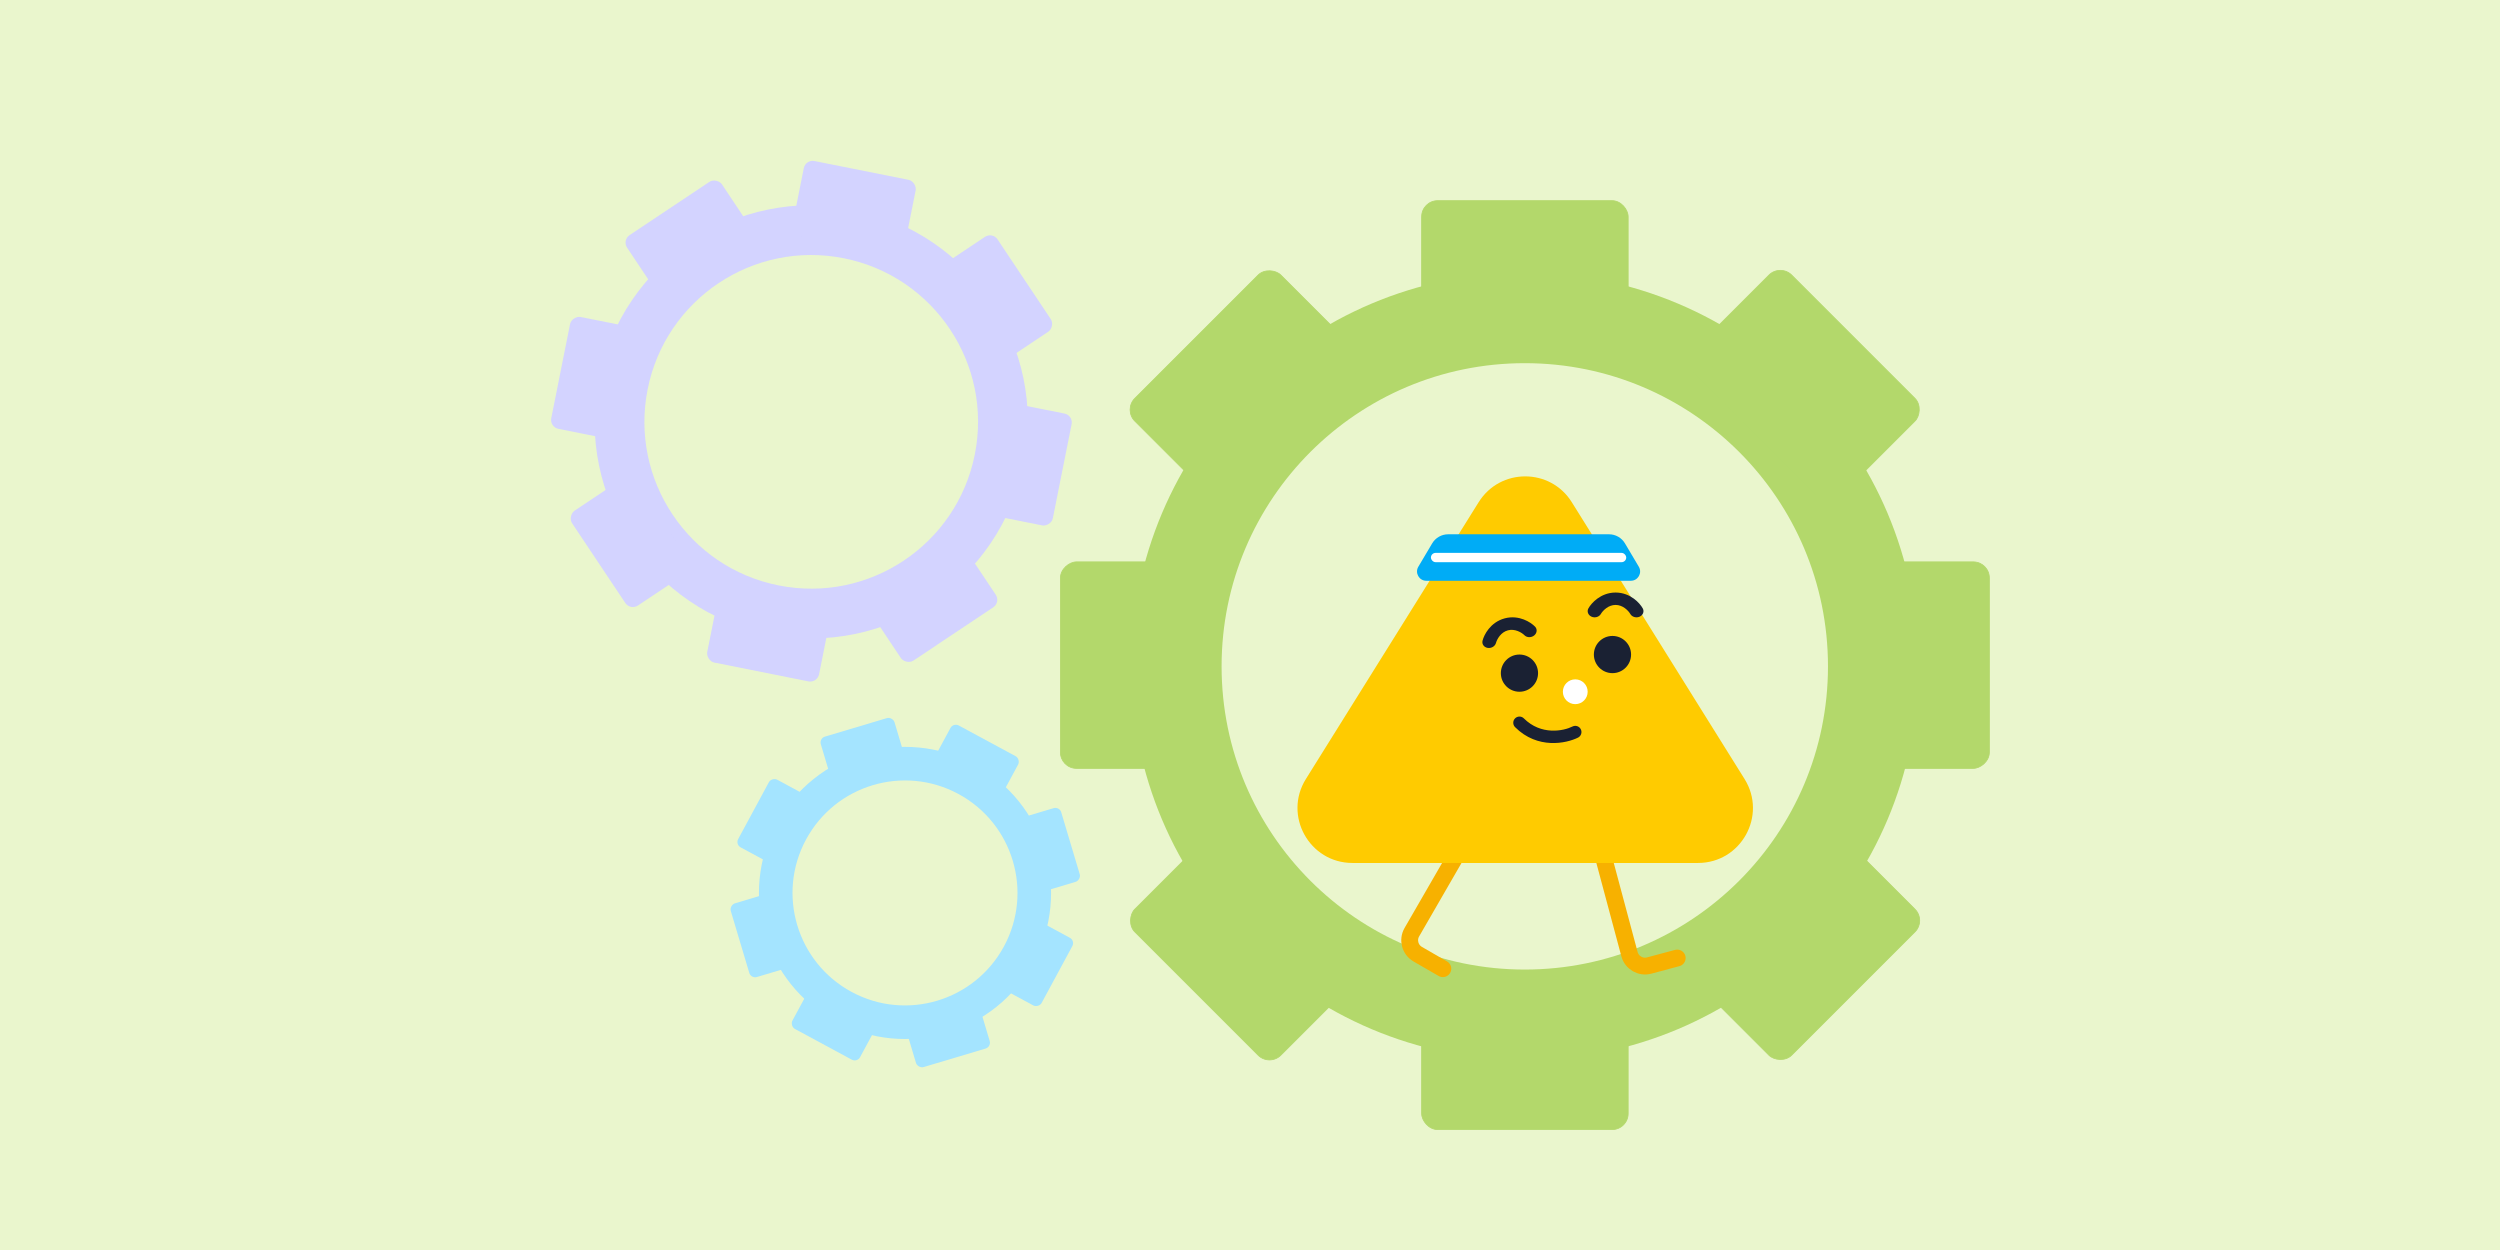 <svg width="1750" height="875" viewBox="0 0 1750 875" fill="none" xmlns="http://www.w3.org/2000/svg">
<rect width="1750" height="875" fill="#E5E5E5"/>
<path d="M-17449 -12587C-17449 -12588.1 -17448.1 -12589 -17447 -12589H3489C3490.11 -12589 3491 -12588.1 3491 -12587V7036C3491 7037.1 3490.11 7038 3489 7038H-17447C-17448.1 7038 -17449 7037.11 -17449 7036V-12587Z" fill="#CAD2DB"/>
<path d="M-17447 -12588H3489V-12590H-17447V-12588ZM3490 -12587V7036H3492V-12587H3490ZM3489 7037H-17447V7039H3489V7037ZM-17448 7036V-12587H-17450V7036H-17448ZM-17447 7037C-17447.6 7037 -17448 7036.55 -17448 7036H-17450C-17450 7037.66 -17448.7 7039 -17447 7039V7037ZM3490 7036C3490 7036.55 3489.55 7037 3489 7037V7039C3490.66 7039 3492 7037.66 3492 7036H3490ZM3489 -12588C3489.55 -12588 3490 -12587.6 3490 -12587H3492C3492 -12588.7 3490.66 -12590 3489 -12590V-12588ZM-17447 -12590C-17448.7 -12590 -17450 -12588.7 -17450 -12587H-17448C-17448 -12587.6 -17447.6 -12588 -17447 -12588V-12590Z" fill="black" fill-opacity="0.1"/>
<rect width="1750" height="875" fill="#EAF6CD"/>
<circle cx="1067.35" cy="466.454" r="243.911" stroke="#B3D86B" stroke-width="63.353"/>
<rect x="995.155" y="140.466" width="144.546" height="96.758" rx="11.231" fill="#B3D86B" stroke="#B3D86B" stroke-width="0.576"/>
<rect x="995.155" y="693.948" width="144.546" height="96.758" rx="11.231" fill="#B3D86B" stroke="#B3D86B" stroke-width="0.576"/>
<rect x="742.308" y="537.862" width="144.546" height="96.758" rx="11.231" transform="rotate(-90 742.308 537.862)" fill="#B3D86B" stroke="#B3D86B" stroke-width="0.576"/>
<rect x="1295.79" y="537.862" width="144.546" height="96.758" rx="11.231" transform="rotate(-90 1295.79 537.862)" fill="#B3D86B" stroke="#B3D86B" stroke-width="0.576"/>
<rect x="888.639" y="746.594" width="144.546" height="96.758" rx="11.231" transform="rotate(-135 888.639 746.594)" fill="#B3D86B" stroke="#B3D86B" stroke-width="0.576"/>
<rect x="1280.01" y="355.227" width="144.546" height="96.758" rx="11.231" transform="rotate(-135 1280.01 355.227)" fill="#B3D86B" stroke="#B3D86B" stroke-width="0.576"/>
<rect x="786.425" y="286.805" width="144.546" height="96.758" rx="11.231" transform="rotate(-45 786.425 286.805)" fill="#B3D86B" stroke="#B3D86B" stroke-width="0.576"/>
<rect x="1177.79" y="678.172" width="144.546" height="96.758" rx="11.231" transform="rotate(-45 1177.79 678.172)" fill="#B3D86B" stroke="#B3D86B" stroke-width="0.576"/>
<circle cx="567.864" cy="295.29" r="134.182" transform="rotate(11.29 567.864 295.29)" stroke="#D3D3FF" stroke-width="34.852"/>
<rect x="563.904" y="111.479" width="79.836" height="53.546" rx="6.337" transform="rotate(11.29 563.904 111.479)" fill="#D3D3FF"/>
<rect x="504.307" y="410.071" width="79.836" height="53.546" rx="6.337" transform="rotate(11.29 504.307 410.071)" fill="#D3D3FF"/>
<rect x="384.639" y="298.947" width="79.836" height="53.546" rx="6.337" transform="rotate(-78.71 384.639 298.947)" fill="#D3D3FF"/>
<rect x="683.232" y="358.545" width="79.836" height="53.546" rx="6.337" transform="rotate(-78.71 683.232 358.545)" fill="#D3D3FF"/>
<rect x="441.244" y="427.396" width="79.836" height="53.546" rx="6.337" transform="rotate(-123.711 441.244 427.396)" fill="#D3D3FF"/>
<rect x="694.529" y="258.406" width="79.836" height="53.546" rx="6.337" transform="rotate(-123.711 694.529 258.406)" fill="#D3D3FF"/>
<rect x="435.438" y="168.093" width="79.836" height="53.546" rx="6.337" transform="rotate(-33.711 435.438 168.093)" fill="#D3D3FF"/>
<rect x="604.428" y="421.378" width="79.836" height="53.546" rx="6.337" transform="rotate(-33.711 604.428 421.378)" fill="#D3D3FF"/>
<circle cx="633.507" cy="625.061" r="90.478" transform="rotate(28.374 633.507 625.061)" stroke="#A4E4FF" stroke-width="23.501"/>
<rect x="667.369" y="505.807" width="53.833" height="36.106" rx="4.273" transform="rotate(28.374 667.369 505.807)" fill="#A4E4FF"/>
<rect x="569.809" y="686.45" width="53.833" height="36.106" rx="4.273" transform="rotate(28.374 569.809 686.45)" fill="#A4E4FF"/>
<rect x="514.682" y="591.123" width="53.833" height="36.106" rx="4.273" transform="rotate(-61.626 514.682 591.123)" fill="#A4E4FF"/>
<rect x="695.326" y="688.684" width="53.833" height="36.106" rx="4.273" transform="rotate(-61.626 695.326 688.684)" fill="#A4E4FF"/>
<rect x="525.723" y="685.139" width="53.833" height="36.106" rx="4.273" transform="rotate(-106.626 525.723 685.139)" fill="#A4E4FF"/>
<rect x="722.447" y="626.395" width="53.833" height="36.106" rx="4.273" transform="rotate(-106.626 722.447 626.395)" fill="#A4E4FF"/>
<rect x="573.346" y="516.855" width="53.833" height="36.106" rx="4.273" transform="rotate(-16.626 573.346 516.855)" fill="#A4E4FF"/>
<rect x="632.09" y="713.58" width="53.833" height="36.106" rx="4.273" transform="rotate(-16.626 632.09 713.58)" fill="#A4E4FF"/>
<path d="M1027.75 584.184L988.29 652.537C985.176 657.93 987.024 664.826 992.417 667.94L1009.99 678.088" stroke="#F7B100" stroke-width="11.775" stroke-linecap="round" stroke-linejoin="round"/>
<path d="M1120.21 591.657L1140.64 667.896C1142.25 673.911 1148.44 677.481 1154.45 675.869L1174.05 670.616" stroke="#F7B100" stroke-width="11.775" stroke-linecap="round" stroke-linejoin="round"/>
<path d="M1035.05 351.554C1050.1 327.439 1085.21 327.439 1100.26 351.554L1221.18 545.286C1237.16 570.889 1218.76 604.078 1188.58 604.078H946.735C916.554 604.078 898.146 570.889 914.126 545.286L1035.05 351.554Z" fill="#FFCB00"/>
<circle cx="13.022" cy="13.022" r="13.022" transform="matrix(-1 0 0 1 1141.75 445.159)" fill="#1A2133"/>
<circle cx="13.022" cy="13.022" r="13.022" transform="matrix(-1 0 0 1 1076.64 458.181)" fill="#1A2133"/>
<circle cx="8.681" cy="8.681" r="8.681" transform="matrix(-1 0 0 1 1111.37 475.544)" fill="white"/>
<path fill-rule="evenodd" clip-rule="evenodd" d="M1041.4 453.535C1044.01 453.947 1046.61 452.348 1047.22 449.965C1047.49 448.916 1048.31 446.965 1049.79 445.125C1051.25 443.325 1053.13 441.878 1055.53 441.236C1057.93 440.594 1060.28 440.904 1062.44 441.736C1064.65 442.586 1066.33 443.869 1067.09 444.643C1068.81 446.402 1071.86 446.482 1073.92 444.822C1075.97 443.162 1076.24 440.391 1074.52 438.632C1072.95 437.032 1070.21 435.007 1066.68 433.648C1063.11 432.272 1058.43 431.471 1053.28 432.851C1048.13 434.231 1044.48 437.264 1042.07 440.243C1039.7 443.182 1038.34 446.308 1037.78 448.476C1037.17 450.859 1038.79 453.124 1041.4 453.535Z" fill="#1A2133"/>
<path fill-rule="evenodd" clip-rule="evenodd" d="M1114.07 431.678C1116.48 432.75 1119.41 431.881 1120.62 429.736C1121.15 428.793 1122.44 427.119 1124.35 425.727C1126.22 424.364 1128.42 423.455 1130.9 423.455C1133.38 423.455 1135.58 424.364 1137.45 425.727C1139.36 427.119 1140.65 428.793 1141.18 429.736C1142.39 431.881 1145.32 432.75 1147.73 431.678C1150.15 430.605 1151.12 427.998 1149.92 425.854C1148.82 423.904 1146.7 421.238 1143.64 419.013C1140.55 416.759 1136.23 414.774 1130.9 414.774C1125.57 414.774 1121.26 416.759 1118.16 419.013C1115.11 421.238 1112.98 423.904 1111.89 425.854C1110.68 427.998 1111.66 430.605 1114.07 431.678Z" fill="#1A2133"/>
<path fill-rule="evenodd" clip-rule="evenodd" d="M1060.55 502.859C1058.86 504.554 1058.86 507.303 1060.55 508.998C1076.28 524.732 1096.5 520.388 1104.63 516.322C1106.77 515.25 1107.64 512.643 1106.57 510.498C1105.5 508.354 1102.89 507.485 1100.74 508.557C1094.41 511.726 1078.74 514.905 1066.69 502.859C1064.99 501.164 1062.25 501.164 1060.55 502.859Z" fill="#1A2133"/>
<path d="M1002.52 380.375C1004.86 376.421 1009.12 373.996 1013.72 373.996H1126.28C1130.88 373.996 1135.14 376.421 1137.48 380.375L1147.17 396.715C1149.74 401.054 1146.62 406.545 1141.57 406.545H998.429C993.384 406.545 990.256 401.054 992.83 396.715L1002.52 380.375Z" fill="#00ACF6"/>
<rect x="1001.65" y="387.02" width="136.706" height="6.51" rx="3.255" fill="white"/>
</svg>
